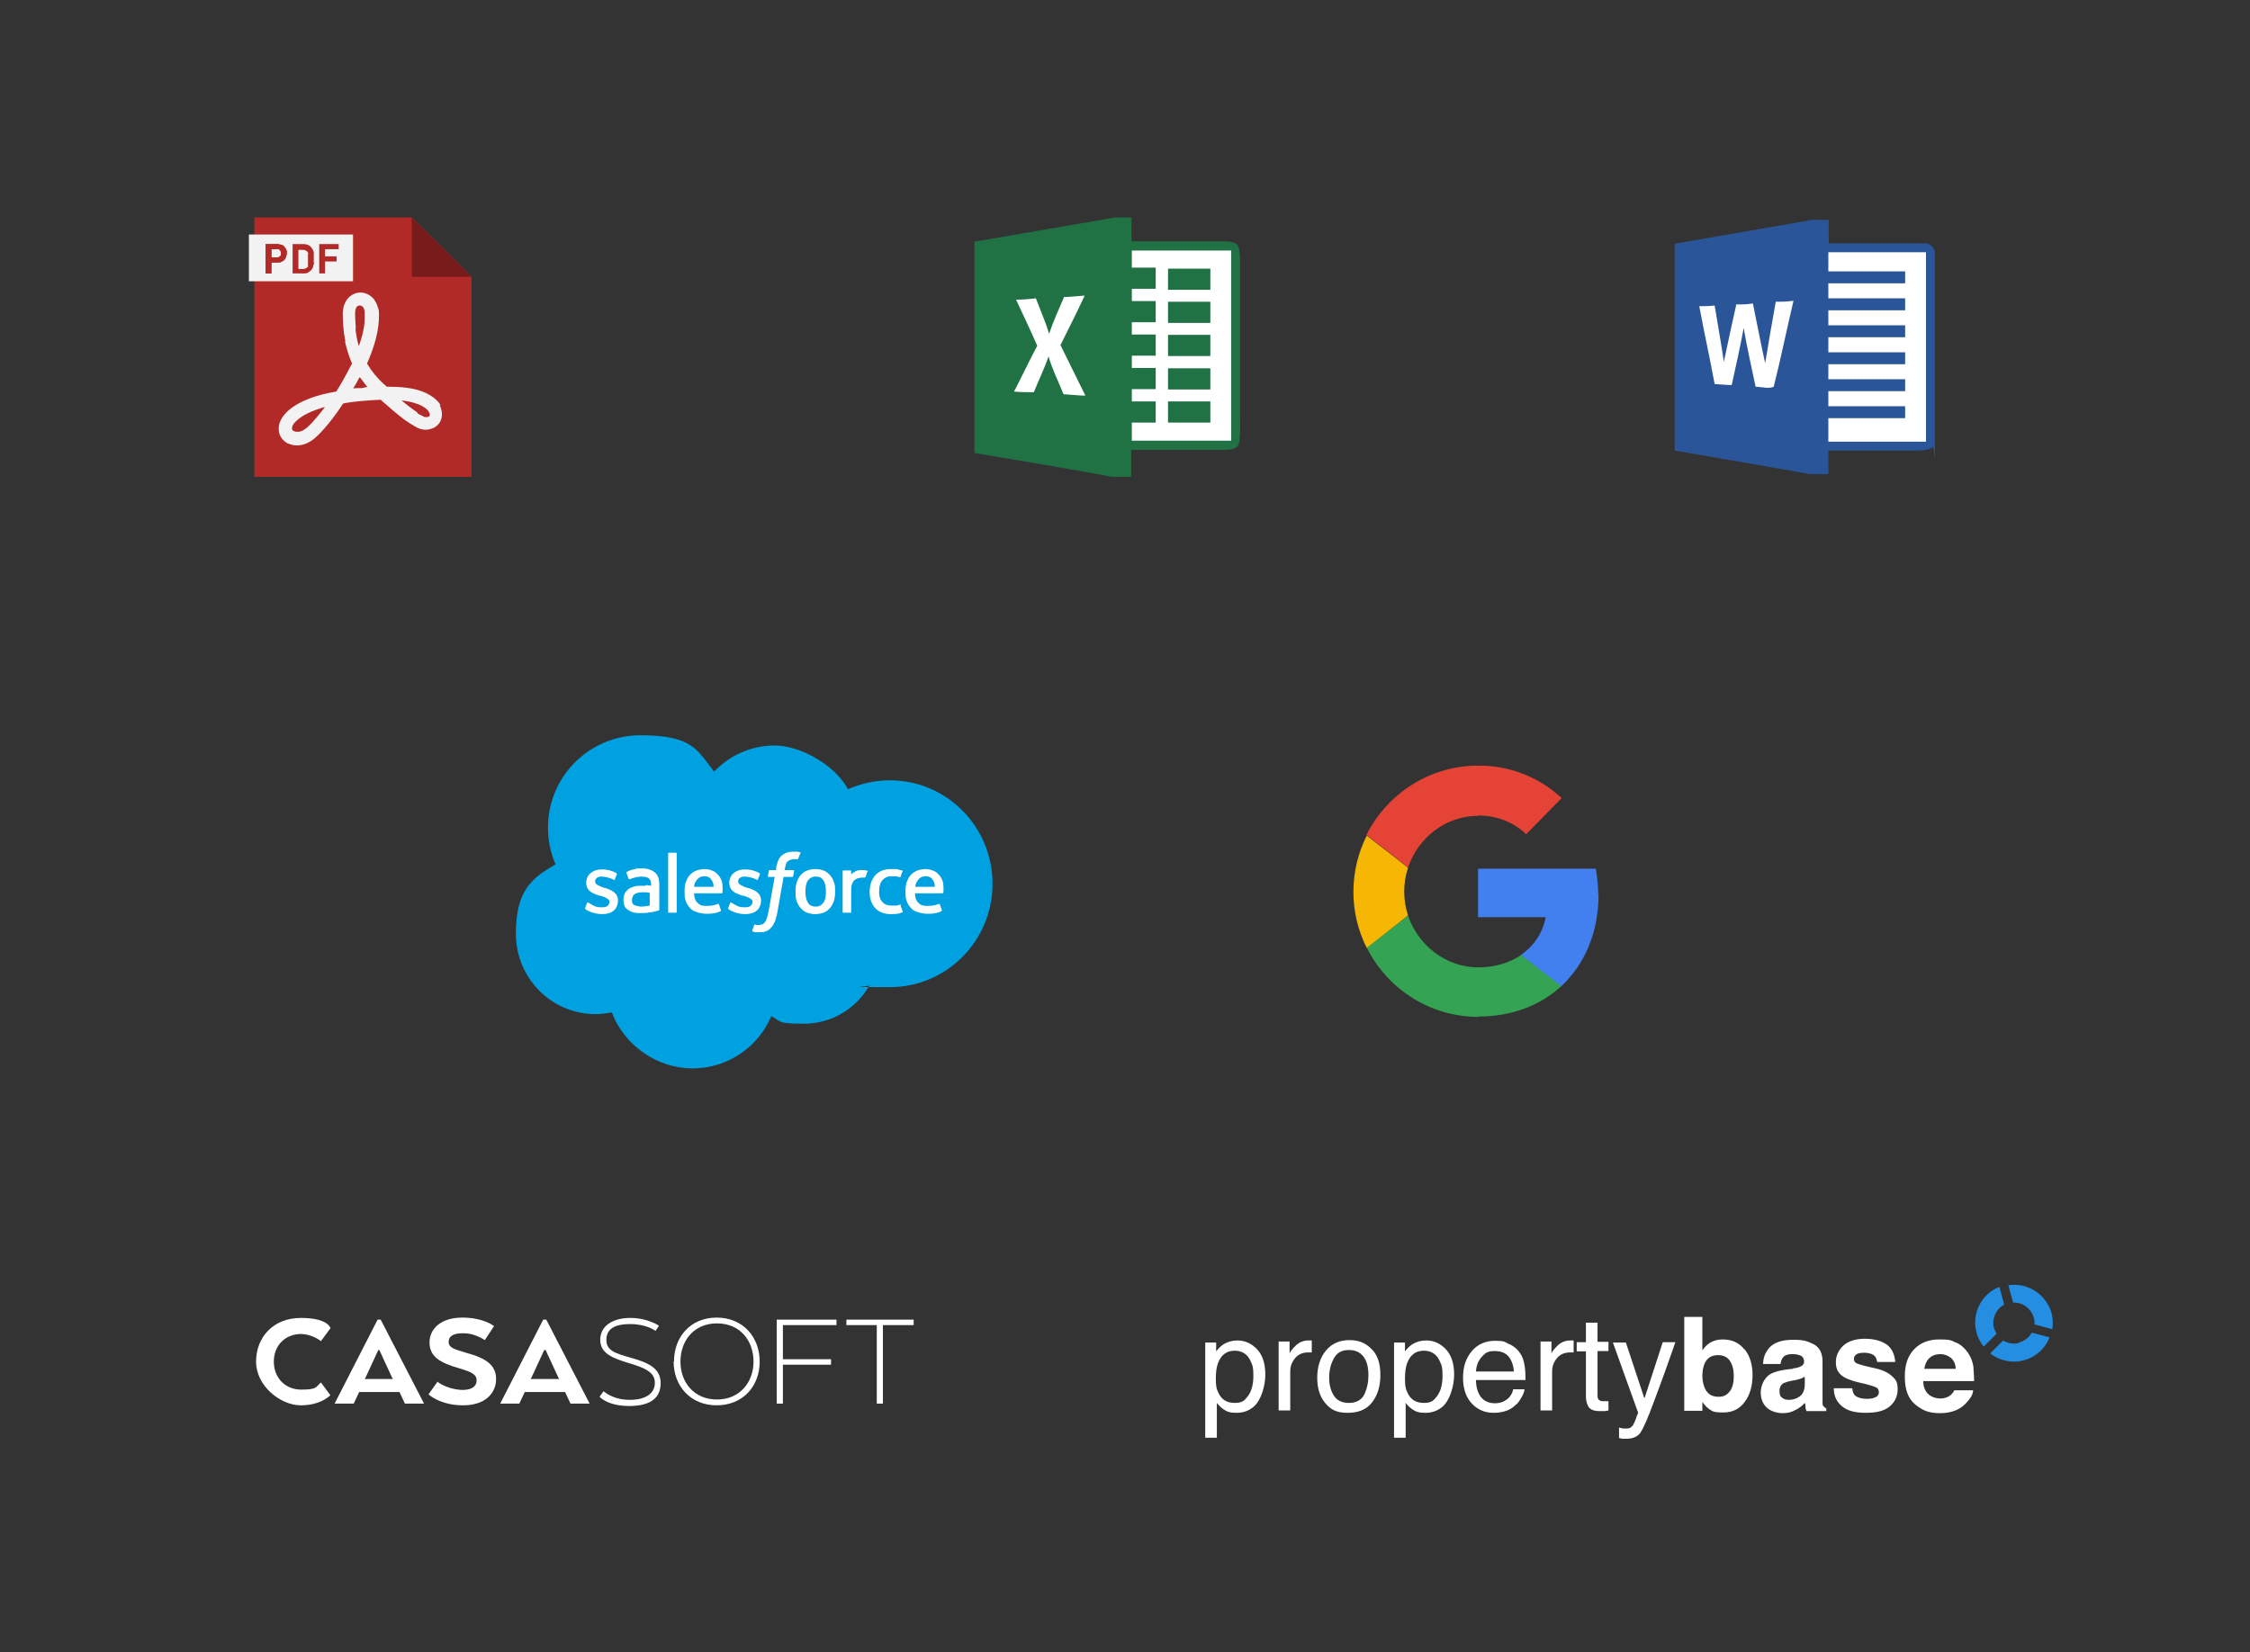 <?xml version="1.0" encoding="UTF-8"?>
<svg id="Layer_1" xmlns="http://www.w3.org/2000/svg" xmlns:xlink="http://www.w3.org/1999/xlink" version="1.1" viewBox="0 0 659 484">
  <rect x="0" y="0" width="659" height="484" fill="#333333" stroke="none"/>
  <!-- Generator: Adobe Illustrator 29.3.1, SVG Export Plug-In . SVG Version: 2.1.0 Build 151)  -->
  <defs>
    <style>
      .st0 {
        fill: #b12a27;
      }

      .st1 {
        fill: #fffffe;
      }

      .st1, .st2 {
        fill-rule: evenodd;
      }

      .st3 {
        fill: #771b1b;
      }

      .st4 {
        fill: #040000;
        isolation: isolate;
        opacity: 0;
      }

      .st2 {
        fill: #00a1e0;
      }

      .st5 {
        fill: #34a353;
      }

      .st6 {
        fill: #238ee2;
      }

      .st7 {
        fill: #e54335;
      }

      .st8 {
        fill: #fff;
      }

      .st9 {
        fill: #2a5699;
      }

      .st10 {
        fill: #f6b704;
      }

      .st11 {
        fill: #f2f2f2;
      }

      .st12 {
        fill: #4280ef;
      }

      .st13 {
        fill: #207245;
      }
    </style>
  </defs>
  <g>
    <path class="st12" d="M468.1,261.9c0-2.4-.3-5-.7-7.4h-34.5v14.2h19.8c-.8,4.6-3.5,8.5-7.3,11.1l11.8,9.2c7-6.5,11-15.9,11-27h0Z"/>
    <path class="st5" d="M433,297.8c9.9,0,18.2-3.3,24.3-8.9l-11.8-9.1c-3.3,2.2-7.5,3.6-12.5,3.6-9.6,0-17.6-6.5-20.6-15.1l-12.1,9.3c6.2,12.4,18.8,20.3,32.7,20.3h0Z"/>
    <path class="st10" d="M412.4,268.2c-1.5-4.6-1.5-9.5,0-14l-12.1-9.4c-5.2,10.4-5.2,22.6,0,32.9l12.1-9.5h0Z"/>
    <path class="st7" d="M433,238.9c5.2,0,10.3,1.9,14,5.5l10.4-10.6c-6.7-6.2-15.4-9.6-24.5-9.5-13.9,0-26.4,7.9-32.7,20.3l12.2,9.5c3-8.7,11-15.1,20.6-15.1h0Z"/>
  </g>
  <g id="Page-1">
    <g id="logo">
      <path id="Path" class="st8" d="M96.8,408.7s-2.7,3-8.7,3-13.1-5.7-13.1-12.8,5-12.8,13.1-12.8,8.7,3,8.7,3l-2.8,3.8c-1.7-1.3-3.7-2-5.8-2.1-4.7,0-8,3.4-8,8.1s3.3,8.2,8,8.2,4.2-.7,5.8-2.1l2.8,3.8h0Z"/>
      <path id="Shape" class="st8" d="M110.6,386.6h.9l12.7,24.6h-5.6l-1.6-3.4h-11.8l-1.6,3.4h-5.6l12.6-24.6ZM111.1,395.5h-.3l-3.7,8-.3.5h8.3l-.3-.5-3.7-8Z"/>
      <path id="Path1" class="st8" d="M128.1,404.8c2.1,1.5,4.7,2.3,7.3,2.4,3,0,4.2-1.2,4.2-2.8s-1.1-2.4-5.3-3.6c-5.6-1.6-8.5-3.5-8.5-7.5s3.3-7.3,9.6-7.3,9.3,2.5,9.3,2.5l-2.7,4.1c-2-1.3-4.3-2.1-6.6-2-2.7,0-4,.9-4,2.5s1.3,2.1,5.1,3.2c6,1.6,8.8,3.7,8.8,7.7s-3,7.7-9.7,7.7-10.1-3.2-10.1-3.2l2.7-3.8h-.1Z"/>
      <path id="Shape1" class="st8" d="M159.1,386.6h.9l12.7,24.6h-5.6l-1.6-3.4h-11.8l-1.6,3.4h-5.6l12.6-24.6h0ZM159.7,395.5h-.3l-3.7,8-.3.5h8.4l-.3-.5-3.7-8h0Z"/>
      <path id="Path2" class="st8" d="M176.8,407.6s2.7,2.5,7.6,2.5,7.4-2,7.4-5-2.7-4.3-7.4-5.7c-5-1.5-8.6-2.9-8.6-6.9s3.6-6.4,8.8-6.4,8.4,2.3,8.4,2.3l-1,1.5s-2.5-2-7.4-2-7,1.6-7,4.7,2.7,3.9,7.3,5.2c5.3,1.5,8.6,3.2,8.6,7.4s-2.8,6.7-9.2,6.7-8.7-2.7-8.7-2.7l1-1.4.2-.2h0Z"/>
      <path id="Shape2" class="st8" d="M197.4,398.9c0-7.3,4.9-12.9,12.5-12.9s12.6,5.6,12.6,12.9-5,12.8-12.6,12.8-12.6-5.6-12.6-12.8h.1ZM220.7,398.9c0-6.1-3.9-11.2-10.7-11.2s-10.7,5.1-10.7,11.2,4,11.1,10.7,11.1,10.7-5.1,10.7-11.1h0Z"/>
      <polygon id="Path3" class="st8" points="227.5 386.6 245 386.6 245 388.2 229.3 388.2 229.3 398.2 243.4 398.2 243.4 399.8 229.3 399.8 229.3 411.2 227.5 411.2 227.5 386.6"/>
      <polygon id="Path4" class="st8" points="247.9 386.6 267.6 386.6 267.6 388.2 258.6 388.2 258.6 411.2 256.8 411.2 256.8 388.2 247.9 388.2 247.9 386.6"/>
    </g>
  </g>
  <path class="st8" d="M352.9,393.3h3.3v2.6c.7-.9,1.4-1.6,2.2-2.1,1.1-.7,2.5-1.1,4-1.1,2.3,0,4.2.9,5.8,2.6,1.6,1.7,2.4,4.2,2.4,7.4s-1.2,7.5-3.4,9.4c-1.4,1.2-3.1,1.8-5,1.8s-2.8-.3-3.8-1c-.6-.4-1.3-1-2-1.9v10.2h-3.4v-27.9h-.1ZM365.5,409c1-1.3,1.6-3.3,1.6-5.9s-.2-3-.7-4.1c-.9-2.2-2.5-3.3-4.8-3.3s-3.9,1.2-4.8,3.5c-.5,1.2-.7,2.8-.7,4.8s.2,2.9.7,3.9c.9,2.1,2.5,3.1,4.8,3.1s2.9-.7,3.9-2M374.5,413.2h3.4v-11.5c0-1.4.5-2.7,1.4-3.8s2.2-1.7,3.9-1.7h1v-3.5h-1.1c-1.3,0-2.5.5-3.5,1.4-1,1-1.7,1.8-1.9,2.4v-3.5h-3.2v20h0v.2h0ZM401.7,395.2c1.8,1.7,2.6,4.3,2.6,7.6s-.8,5.9-2.4,8-4,3.1-7.2,3.1-4.9-.9-6.5-2.8-2.4-4.3-2.4-7.5.9-6,2.6-8,4-3,6.8-3,4.7.8,6.5,2.6M399.6,408.5c.8-1.7,1.2-3.6,1.2-5.6s-.3-3.4-.9-4.6c-1-1.9-2.6-2.8-4.8-2.8s-3.5.8-4.4,2.4-1.4,3.5-1.4,5.7.5,3.9,1.4,5.3,2.4,2.1,4.4,2.1,3.7-.8,4.5-2.5M408.2,393.3h3.3v2.6c.7-.9,1.4-1.6,2.2-2.1,1.1-.7,2.5-1.1,4-1.1,2.3,0,4.2.9,5.8,2.6,1.6,1.7,2.4,4.2,2.4,7.4s-1.2,7.5-3.4,9.4c-1.4,1.2-3.1,1.8-5,1.8s-2.8-.3-3.8-1c-.6-.4-1.3-1-2-1.9v10.2h-3.4v-27.9h-.1ZM420.9,409c1-1.3,1.6-3.3,1.6-5.9s-.2-3-.7-4.1c-.9-2.2-2.5-3.3-4.8-3.3s-3.9,1.2-4.8,3.5c-.5,1.2-.7,2.8-.7,4.8s.2,2.9.7,3.9c.9,2.1,2.5,3.1,4.8,3.1s2.9-.7,3.9-2M442.2,393.8c1.3.7,2.3,1.5,3,2.6.7,1,1.1,2.2,1.3,3.5.2.9.3,2.4.3,4.4h-14.5c0,2,.5,3.7,1.4,4.9.9,1.2,2.3,1.9,4.1,1.9s3.1-.6,4.2-1.7c.6-.7,1-1.4,1.2-2.4h3.3c0,.7-.4,1.6-.9,2.4-.5.9-1,1.7-1.7,2.2-1,1-2.3,1.7-3.8,2-.8.2-1.7.3-2.7.3-2.5,0-4.6-.9-6.3-2.7-1.7-1.8-2.6-4.3-2.6-7.6s.9-5.8,2.6-7.8,4-3,6.8-3,2.8.3,4.1,1M443.4,401.7c-.1-1.4-.5-2.6-1-3.5-.9-1.6-2.4-2.4-4.6-2.4s-2.8.6-3.8,1.7-1.6,2.5-1.7,4.3h11.1ZM451.2,413.2h3.4v-11.5c0-1.4.5-2.7,1.4-3.8.9-1.1,2.2-1.7,3.9-1.7h1v-3.5h-1.1c-1.3,0-2.5.5-3.5,1.4-1,1-1.7,1.8-1.9,2.4v-3.5h-3.2v20h0v.2h0ZM464.5,393.2h-2.7v2.7h2.7v13.2c0,1.3.3,2.3.8,3.1.6.8,1.6,1.2,3.2,1.2s1,0,1.4,0,.8-.1,1.2-.2v-2.7h-1.2c-.6,0-1,0-1.3-.2-.5-.2-.7-.7-.7-1.4v-13.1h3.2v-2.7h-3.2v-5.6h-3.4v5.6h0ZM481.6,409.6l-5.4-16.3h-3.8l7.4,20.6c-.2.5-.5,1.1-.8,2.1-.4.9-.6,1.4-.7,1.5-.2.3-.5.5-.7.7s-.7.3-1.4.3h-.7c-.2,0-.7-.1-1.3-.3v3.1c.4,0,.7.2,1,.2h1.1c1.9,0,3.3-.6,4.1-1.7s2.2-4.2,4.1-9.4c.8-2.2,1.9-5,3.1-8.4,1.6-4.6,2.7-7.5,3.1-8.8h-3.7l-5.3,16.3h-.1ZM511,395.3c1.5,1.9,2.3,4.4,2.3,7.5s-.7,5.8-2.3,7.9c-1.5,2.1-3.6,3.1-6.3,3.1s-3.1-.3-4.1-1c-.6-.4-1.3-1.1-2-2.1v2.6h-5.3v-27.5h5.3v9.8c.7-1,1.4-1.7,2.2-2.2,1-.6,2.2-1,3.7-1,2.8,0,4.9,1,6.4,2.9M506.6,407.7c.8-1.1,1.2-2.6,1.2-4.4s-.2-2.6-.6-3.6c-.7-1.8-2-2.7-4-2.7s-3.3.9-4,2.6c-.4,1-.6,2.2-.6,3.6s.4,3.2,1.2,4.3c.8,1.2,2,1.7,3.6,1.7s2.5-.6,3.3-1.7M525.1,400.9c1-.1,1.7-.3,2.1-.5.8-.3,1.2-.8,1.2-1.5s-.3-1.4-.9-1.7-1.4-.5-2.6-.5-2.2.3-2.7,1c-.4.5-.6,1.1-.7,1.9h-5.1c0-1.8.6-3.2,1.5-4.4,1.4-1.8,3.8-2.7,7.3-2.7s4.2.5,6,1.3c1.7.9,2.6,2.6,2.6,5v11.8c0,.7,0,1.2.3,1.4.2.2.5.5.8.6v.8h-5.8c-.2-.4-.3-.8-.3-1.2s0-.8-.2-1.2c-.7.8-1.6,1.5-2.6,2-1.2.7-2.4,1-3.9,1s-3.4-.5-4.6-1.6-1.8-2.6-1.8-4.5,1-4.3,2.9-5.4c1.1-.6,2.6-1,4.7-1.3l1.8-.2h0ZM528.4,403.4c-.3.2-.7.4-1,.5s-.8.2-1.4.4l-1.2.2c-1.1.2-1.9.5-2.4.7-.8.5-1.2,1.2-1.2,2.3s.2,1.6.8,2c.5.4,1.1.6,1.9.6,1.2,0,2.2-.3,3.2-1s1.5-1.9,1.5-3.7v-2h-.2,0ZM537.1,406.7c0,2.1.7,3.8,2.3,5.2s3.9,2,7.1,2,5.5-.6,7-1.9,2.3-2.9,2.3-5-.5-2.8-1.6-3.8-2.6-1.8-4.8-2.3c-3.2-.7-5-1.2-5.6-1.5s-.8-.7-.8-1.3.2-.9.7-1.3,1.3-.5,2.5-.5,2.4.4,3,1.1c.3.4.5,1,.6,1.6h5.3c-.2-2.5-1.2-4.3-2.8-5.3s-3.7-1.5-6.2-1.5-4.8.7-6.2,2-2.2,3-2.2,4.8.5,2.8,1.4,3.7,2.6,1.6,4.9,2.2c3.2.7,5.1,1.3,5.6,1.6s.7.8.7,1.4-.3,1.1-.9,1.4-1.4.5-2.5.5c-1.8,0-3-.4-3.7-1.1-.4-.4-.6-1.1-.7-2h-5.4,0ZM572.9,393.3c1.4.6,2.6,1.7,3.5,3,.8,1.2,1.4,2.6,1.6,4.2,0,1,.2,2.3.2,4.1h-14.9c0,2,.8,3.5,2.1,4.3.8.5,1.8.8,2.9.8s2.2-.3,3-1c.4-.3.8-.8,1.1-1.4h5.5c0,1.2-.8,2.4-2,3.7-1.8,2-4.4,3-7.7,3s-5.1-.8-7.2-2.5c-2.1-1.7-3.1-4.4-3.1-8.2s1-6.2,2.8-8.1c1.9-1.9,4.3-2.8,7.3-2.8s3.4.2,4.8.9M565,397.9c-.7.8-1.2,1.8-1.4,3.1h9.2c0-1.4-.6-2.5-1.4-3.2-.9-.7-1.9-1.1-3.1-1.1s-2.5.4-3.2,1.2"/>
  <path class="st6" d="M588.2,376.4l1.4,5.2c2.8-.1,5.3,1.7,6.1,4.5.2.6.2,1.3.2,1.9l5.2,1.4c.2-1.5.2-3.1-.2-4.6-1.5-5.6-7-9.1-12.6-8.3M584,389.1c-.7-2.8.6-5.6,3-6.9l-1.4-5.2c-5.3,2.1-8.2,7.8-6.7,13.4.4,1.6,1.2,2.9,2.1,4.1l3.8-3.8c-.3-.5-.6-1.1-.8-1.7M591.4,393.4c-1.7.5-3.4.1-4.7-.7l-3.8,3.8c2.7,2.1,6.3,3,9.9,2,3.6-1,6.2-3.5,7.5-6.7l-5.2-1.4c-.8,1.4-2.1,2.5-3.8,2.9"/>
  <g>
    <path class="st2" d="M209.2,226c4.5-4.7,10.8-7.6,17.7-7.6s17.2,5.1,21.5,12.8c3.8-1.7,8-2.6,12.2-2.6,16.7,0,30.1,13.6,30.1,30.3s-13.4,30.3-30.1,30.3-4-.2-5.9-.6c-3.8,6.8-11,11.3-19.2,11.3s-6.6-.7-9.6-2.2c-3.8,9-12.7,15.3-23.1,15.3s-20-6.8-23.6-16.4c-1.6.3-3.2.5-4.8.5-12.9,0-23.3-10.6-23.3-23.5s4.7-16.3,11.6-20.4c-1.5-3.4-2.2-7.1-2.2-10.8,0-14.9,12.1-27,27.1-27s16.6,4.2,21.5,10.6"/>
    <g>
      <path class="st1" d="M171.4,266v.3c.2.2.5.3.8.5,1.4.7,2.8,1,4.2,1,2.9,0,4.6-1.5,4.6-4h0c0-2.3-2-3.1-3.9-3.7h-.2c-1.4-.6-2.6-.9-2.6-1.9h0c0-.8.7-1.4,1.8-1.4s2.7.4,3.6.9c0,0,.2.2.4,0,0-.2.5-1.4.6-1.6q0-.2-.2-.3c-1.1-.7-2.6-1.1-4.1-1.1h-.2c-2.6,0-4.5,1.6-4.5,3.9h0c0,2.5,2,3.2,3.9,3.8h.3c1.4.5,2.6.9,2.6,1.8h0c0,.9-.7,1.6-2,1.6s-2.1,0-3.7-1.1c-.2,0-.3-.2-.5-.3,0,0-.2-.2-.4.2l-.6,1.6h0v-.2ZM213.3,266v.3c.2.2.5.3.8.5,1.4.7,2.8,1,4.2,1,2.9,0,4.6-1.5,4.6-4h0c0-2.3-2-3.1-3.9-3.7h-.2c-1.4-.6-2.6-.9-2.6-1.9h0c0-.8.7-1.4,1.8-1.4s2.7.4,3.6.9c0,0,.2.2.4,0,0-.2.5-1.4.6-1.6q0-.2-.2-.3c-1.1-.7-2.6-1.1-4.1-1.1h-.2c-2.6,0-4.5,1.6-4.5,3.9h0c0,2.5,2,3.2,3.9,3.8h.3c1.4.5,2.6.9,2.6,1.8h0c0,.9-.7,1.6-2,1.6s-2.1,0-3.7-1.1c-.2,0-.3-.2-.5-.3,0,0-.3-.2-.4.2l-.6,1.6h0v-.2ZM241.9,261.2c0,1.4-.2,2.5-.7,3.2s-1.2,1.2-2.3,1.2-1.8-.4-2.3-1.2-.7-1.9-.7-3.2.2-2.5.7-3.2,1.2-1.2,2.3-1.2,1.8.3,2.3,1.2c.5.7.7,1.8.7,3.2M244.3,258.6c-.2-.8-.6-1.5-1.1-2.1s-1.1-1.1-1.8-1.4c-.7-.3-1.6-.5-2.6-.5s-1.8.2-2.6.5c-.7.3-1.3.8-1.8,1.4-.5.6-.8,1.3-1.1,2.1-.2.8-.3,1.6-.3,2.6s0,1.8.3,2.6c.2.8.6,1.5,1.1,2.1s1.1,1.1,1.8,1.4,1.6.5,2.6.5,1.8-.2,2.6-.5c.7-.3,1.3-.8,1.8-1.4s.8-1.3,1.1-2.1c.2-.8.3-1.6.3-2.6s0-1.8-.3-2.6M263.9,265.2c0-.2-.3-.2-.3-.2-.3.2-.7.2-1.1.3h-1.3c-1.2,0-2.1-.3-2.7-1-.7-.7-1.1-1.8-1-3.3,0-1.3.3-2.4.9-3.1s1.5-1.2,2.6-1.2,1.7,0,2.6.3c0,0,.2,0,.2-.2.2-.6.3-1,.6-1.6q0-.2-.2-.2c-.3,0-1.1-.3-1.6-.4h-1.8c-1,0-1.9.2-2.6.5s-1.4.8-1.9,1.4-.9,1.3-1.2,2.1c-.2.8-.4,1.6-.4,2.6,0,2,.5,3.5,1.6,4.8,1.1,1.2,2.6,1.8,4.7,1.8s2.5-.2,3.4-.6c0,0,.2,0,0-.2l-.6-1.6h0v-.2ZM268.1,259.8c0-.7.3-1.4.7-1.9.5-.7,1.2-1.2,2.3-1.2s1.7.4,2.2,1.2c.3.5.5,1.2.5,1.9h-5.8,0ZM276.1,258.2c-.2-.7-.7-1.6-1.1-1.9-.5-.6-1-1-1.6-1.2-.7-.3-1.5-.5-2.3-.5s-1.9.2-2.6.5-1.4.8-1.9,1.4-.8,1.3-1.1,2.1c-.2.8-.3,1.6-.3,2.6s0,1.8.3,2.6c.2.8.7,1.5,1.2,2.1s1.2,1.1,2.1,1.3c.8.3,1.8.5,3,.5,2.3,0,3.5-.5,4-.8,0,0,.2-.2,0-.4l-.5-1.5c0-.2-.3-.2-.3-.2-.6.2-1.4.6-3.3.6s-2.1-.4-2.8-1c-.6-.6-.9-1.5-.9-2.7h8.1s.2,0,.2-.2.2-1.6-.2-3.5h0v.2h0ZM203.3,259.8c0-.7.3-1.4.7-1.9.5-.7,1.2-1.2,2.3-1.2s1.7.4,2.2,1.2c.3.5.5,1.2.5,1.9h-5.8.1ZM211.4,258.2c-.2-.7-.7-1.6-1.1-1.9-.5-.6-1-1-1.6-1.2-.7-.3-1.5-.5-2.3-.5s-1.9.2-2.6.5-1.4.8-1.9,1.4-.8,1.3-1.1,2.1c-.2.8-.3,1.6-.3,2.6s0,1.8.3,2.6c.2.8.7,1.5,1.2,2.1s1.2,1.1,2.1,1.3c.8.3,1.8.5,3,.5,2.3,0,3.5-.5,4-.8,0,0,.2-.2,0-.4l-.5-1.5c0-.2-.3-.2-.3-.2-.6.2-1.4.6-3.3.6s-2.1-.4-2.8-1c-.6-.6-.9-1.5-.9-2.7h8.1s.2,0,.2-.2.2-1.6-.2-3.5v.2h0ZM185.8,265.2c-.3-.2-.3-.3-.5-.5s-.2-.6-.2-1.1.2-1.2.7-1.6c0,0,.7-.6,2.3-.6s1.5,0,2.2.2v3.7h0s-1,.2-2.2.3c-1.6,0-2.4-.5-2.4-.5h0ZM189,259.5h-1.2c-.5,0-1.4,0-2,.2-.7.2-1.2.4-1.6.7-.5.3-.9.8-1.2,1.3-.2.5-.4,1.2-.4,1.9s.2,1.3.3,1.8c.2.5.6.9,1.1,1.2.4.3,1,.6,1.6.7.7.2,1.3.2,2.1.2s1.6,0,2.5-.2c.7,0,1.4-.2,2.1-.4.2,0,.6-.2.6-.2.2,0,.2-.2.2-.2v-7.4c0-1.6-.4-2.8-1.3-3.5-.8-.7-2.1-1.2-3.7-1.2s-1.6,0-2.1.2c0,0-1.7.3-2.5.9,0,0-.2,0,0,.3l.6,1.6c0,.2.2.2.2.2h.2c1.6-.8,3.5-.8,3.5-.8.9,0,1.6.2,2,.5s.7.8.7,1.9v.3l-1.3-.2h-.2l-.2.2ZM254.3,255.3h0q0-.2-.2-.2c-.2,0-.8-.2-1.3-.2-1,0-1.6,0-2.1.3s-1.1.6-1.4,1v-1q0-.2-.2-.2h-2.1q-.2,0-.2.2v12q0,.2.2.2h2.1q.2,0,.2-.2v-6c0-.8,0-1.6.2-2.1s.4-.9.7-1.2c.2-.2.7-.5,1-.6.3,0,.7-.2,1.1-.2h.9q.2,0,.3-.2c.2-.3.5-1.5.6-1.7"/>
      <path class="st1" d="M234.3,249.7c-.2,0-.5-.2-.8-.2h-1.1c-1.5,0-2.6.4-3.5,1.2s-1.3,2.1-1.6,3.6v.6h-1.9s-.2,0-.2.2l-.3,1.6q0,.2.2.2h1.8l-1.8,10.1c-.2.8-.3,1.5-.5,2s-.3.9-.6,1.2-.4.5-.7.6c-.2,0-.6.2-1,.2h-.7c-.2,0-.3,0-.4-.2,0,0-.2,0-.3.2,0,.2-.6,1.5-.6,1.6s0,.2.2.3c.2,0,.4.2.7.2h1.2c.7,0,1.4,0,2-.3.6-.2,1.1-.6,1.5-1.1.5-.5.7-1.1,1.1-1.8.2-.7.5-1.6.7-2.7l1.8-10.3h2.6s.2,0,.2-.2l.3-1.6q0-.2-.2-.2h-2.6s.2-1,.4-1.8c.2-.3.3-.7.6-.8.2-.2.4-.3.7-.4s.6-.2.9-.2h1.1c.2,0,.3,0,.3-.2l.7-1.7q0-.2-.2-.2M198.2,267.2q0,.2-.2.2h-2.1q-.2,0-.2-.2v-17.2q0-.2.2-.2h2.1q.2,0,.2.2v17.2Z"/>
    </g>
  </g>
  <g>
    <polygon class="st0" points="138.1 81.1 138.1 139.7 74.5 139.7 74.5 63.7 120.6 63.7 128.8 71.8 138.1 81.1"/>
    <rect class="st11" x="72.9" y="68.7" width="30.5" height="13.7"/>
    <g>
      <g>
        <path class="st0" d="M83.8,73.2c0-.3-.3-.6-.5-.9s-.5-.5-.9-.6c-.3,0-.8-.2-1.2-.2h-3.4v8.6h1.7v-3.2h1.7c.5,0,.9,0,1.2-.2s.7-.3.9-.6.4-.5.5-.9.2-.7.2-1.1,0-.7-.2-1.1v.2ZM82,75.1c-.2.2-.5.3-.9.3h-1.6v-2.4h1.6c.4,0,.7,0,.9.3s.3.5.3.9,0,.7-.3.9Z"/>
        <path class="st0" d="M91.9,74.9v-.8c0-.2,0-.5-.2-.7,0-.2-.2-.4-.3-.6-.3-.5-.7-.8-1.1-1s-.9-.3-1.5-.3h-3.1v8.6h3.1c.6,0,1.1,0,1.5-.3s.8-.5,1.1-1c0-.2.3-.4.3-.6s0-.5.2-.7,0-.5,0-.8v-2h0v.2ZM90.2,76.8v.7c0,.2,0,.3,0,.5,0,0,0,.3-.2.3-.3.3-.7.5-1.3.5h-1.3v-5.6h1.3c.5,0,1,.2,1.3.5,0,0,0,.2.2.3s0,.3,0,.5v2.4h0Z"/>
        <path class="st0" d="M99.2,73v-1.5h-5.7v8.6h1.7v-3.5h3.4v-1.5h-3.4v-2.1h4Z"/>
      </g>
      <path class="st0" d="M83.8,73.2c0-.3-.3-.6-.5-.9s-.5-.5-.9-.6c-.3,0-.8-.2-1.2-.2h-3.4v8.6h1.7v-3.2h1.7c.5,0,.9,0,1.2-.2s.7-.3.9-.6.4-.5.5-.9.2-.7.2-1.1,0-.7-.2-1.1v.2ZM82,75.1c-.2.2-.5.3-.9.3h-1.6v-2.4h1.6c.4,0,.7,0,.9.3s.3.5.3.9,0,.7-.3.9Z"/>
    </g>
    <polygon class="st4" points="138.1 81.1 138.1 139.7 74.5 139.7 74.5 126 104.2 96.3 106 94.5 107 93.5 108.6 92 110.6 90 128.8 71.8 138.1 81.1"/>
    <polygon class="st3" points="138.1 81.1 120.6 81.1 120.6 63.7 138.1 81.1"/>
    <path class="st11" d="M129.1,118.8c-.4-.7-.9-1.3-1.5-1.8-.5-.5-1.1-.9-1.8-1.3-2.8-1.7-6.7-2.4-12-2.4h-.5c-.3-.3-.6-.5-.9-.8-2-1.8-3.6-3.8-4.9-6,2.4-5.4,3.6-10.3,3.5-14.4,0-.7,0-1.3-.3-2-.3-1-.7-1.8-1.3-2.6q-.3-.3,0,0c-1-1.1-2.4-1.8-3.8-1.8s-2.7.6-3.7,1.7c-.9,1.1-1.5,2.6-1.5,4.5,0,2.8.2,5.3.7,7.8,0,.2,0,.4,0,.6.5,2.2,1.2,4.3,2,6.2-1.1,2.1-2.1,4-2.8,5.2-.5.9-1.2,2-1.8,3-2.9.5-5.3,1.1-7.5,1.9-2.9,1.1-5.2,2.4-6.9,4-1.1,1.1-1.8,2.1-2.2,3.3s-.3,2.4,0,3.4c.4,1,1.1,1.8,2,2.4.2.1.5.3.7.3.7.3,1.5.5,2.3.5,1.9,0,3.8-.8,5.5-2.3,3.1-2.8,6.3-7.2,8.1-10,1.5-.3,3.2-.5,5.1-.7,2.2-.2,4.2-.3,5.9-.4.5.5,1.1,1,1.6,1.4,2.8,2.5,5,4.3,6.9,5.5h0c.8.5,1.5.9,2.2,1.3.8.4,1.7.6,2.5.6s2.1-.3,2.9-.9c.9-.6,1.5-1.5,1.7-2.5.3-1.2.1-2.5-.5-3.8h.2ZM104.2,96.3c0-1.4-.2-2.8-.2-4.4s.5-2.4,1.3-2.4,1.2.5,1.5,1.5c0,.3,0,.7,0,1.1v1.5c0,1.5-.3,2.9-.7,4.6-.3,1.1-.6,2.1-1,3.2-.5-1.6-.8-3.3-1-5.1h0ZM85.6,125.8c-.2-.5,0-1.4,1.2-2.5,1.8-1.7,4.6-3,8.4-4.1-.7,1-1.5,1.9-2.2,2.8-1.1,1.3-2.1,2.4-3,3.2-.8.7-1.7,1.2-2.5,1.3h-.5c-.7,0-1.3-.3-1.5-.7h0ZM103.5,113.9h0v-.2c.5-.8,1.1-1.8,1.7-3h0c0,0,.2-.2.2-.2.5.7,1,1.3,1.5,2s.5.6.8.9h-.2,0c-.5,0-.9.2-1.5.3h-.9c-.7,0-1.3,0-1.9.2h.2ZM122.3,120.9c-1.3-.9-2.8-2-4.7-3.6,2.6.3,4.7.9,6.1,1.7.7.4,1.1.7,1.5,1.1.5.6.7,1.1.7,1.5s-.5.6-1,.6-.6,0-.9-.2c-.5-.3-1.1-.5-1.7-.9h0v-.2Z"/>
  </g>
  <path class="st9" d="M530.4,64.4h5.2v6.9h27.8c2-.2,3.5,1.4,3.3,3.3,0,17.1,0,34.1,0,51.3s.2,3.7-.8,5.2c-1.3.9-2.9.8-4.4.9h-26v6.9h-5.4c-13.2-2.4-26.4-4.6-39.6-6.9v-60.6c13.3-2.3,26.6-4.6,39.8-6.9h.1Z"/>
  <path class="st8" d="M535.5,73.9h28.6v55.5h-28.6v-6.9h22.5v-3.5h-22.5v-4.4h22.5v-3.5h-22.5v-4.4h22.5v-3.5h-22.5v-4.4h22.5v-3.5h-22.5v-4.4h22.5v-3.5h-22.5v-4.4h22.5v-3.5h-22.5v-6.1h0v.5ZM508.4,89.2c1.6,0,3.3,0,5-.3,1.2,5.8,2.3,11.7,3.6,17.5,1-6,2-12,3.1-18,1.7,0,3.5,0,5.2-.3-2,8.4-3.7,16.9-5.8,25.2-1.4.7-3.6,0-5.3,0-1.2-5.7-2.5-11.4-3.5-17.2-1,5.6-2.3,11.1-3.5,16.7-1.6,0-3.3-.2-5-.3-1.4-7.6-3.1-15.2-4.5-22.8,1.5,0,3,0,4.5-.2.9,5.5,1.9,11,2.7,16.5,1.2-5.6,2.4-11.4,3.7-17h0l-.2.2Z"/>
  <path class="st13" d="M326.2,63.7h5.2v7h26.5c1.5,0,3.1,0,4.4.9.9,1.3.8,3,.9,4.5v46c0,2.5.2,5.2-.3,7.7-.4,1.8-2.5,1.9-4.1,2h-27.5v7.9h-5.5c-13.4-2.5-27-4.7-40.4-7v-61.9c13.6-2.3,27.1-4.7,40.7-7h0Z"/>
  <path class="st8" d="M331.5,73.4h29.1v55.7h-29.1v-5.3h7v-6.2h-7v-3.6h7v-6.2h-7v-3.6h7v-6.2h-7v-3.6h7v-6.2h-7v-3.6h7v-6.2h-7v-5.3h0v.3Z"/>
  <path class="st13" d="M342.1,78.7h12.4v6.2h-12.4v-6.2Z"/>
  <path class="st8" d="M311.7,87c2,0,4-.3,6-.4-2.3,4.9-4.7,9.7-7.1,14.5,2.4,4.9,4.9,9.9,7.3,14.8-2.1,0-4.3-.3-6.4-.4-1.5-3.7-3.3-7.3-4.4-11.1-1.2,3.6-2.9,7-4.3,10.5-2,0-3.9,0-5.8-.2,2.3-4.4,4.4-8.9,6.8-13.4-2-4.6-4.1-9-6.2-13.5,2,0,3.9-.2,5.8-.4,1.3,3.5,2.8,6.8,3.9,10.4,1.2-3.8,2.9-7.3,4.4-10.9h0Z"/>
  <path class="st13" d="M342.1,88.4h12.4v6.2h-12.4v-6.2ZM342.1,98.1h12.4v6.2h-12.4v-6.2ZM342.1,107.9h12.4v6.2h-12.4v-6.2ZM342.1,117.6h12.4v6.2h-12.4v-6.2Z"/>
</svg>